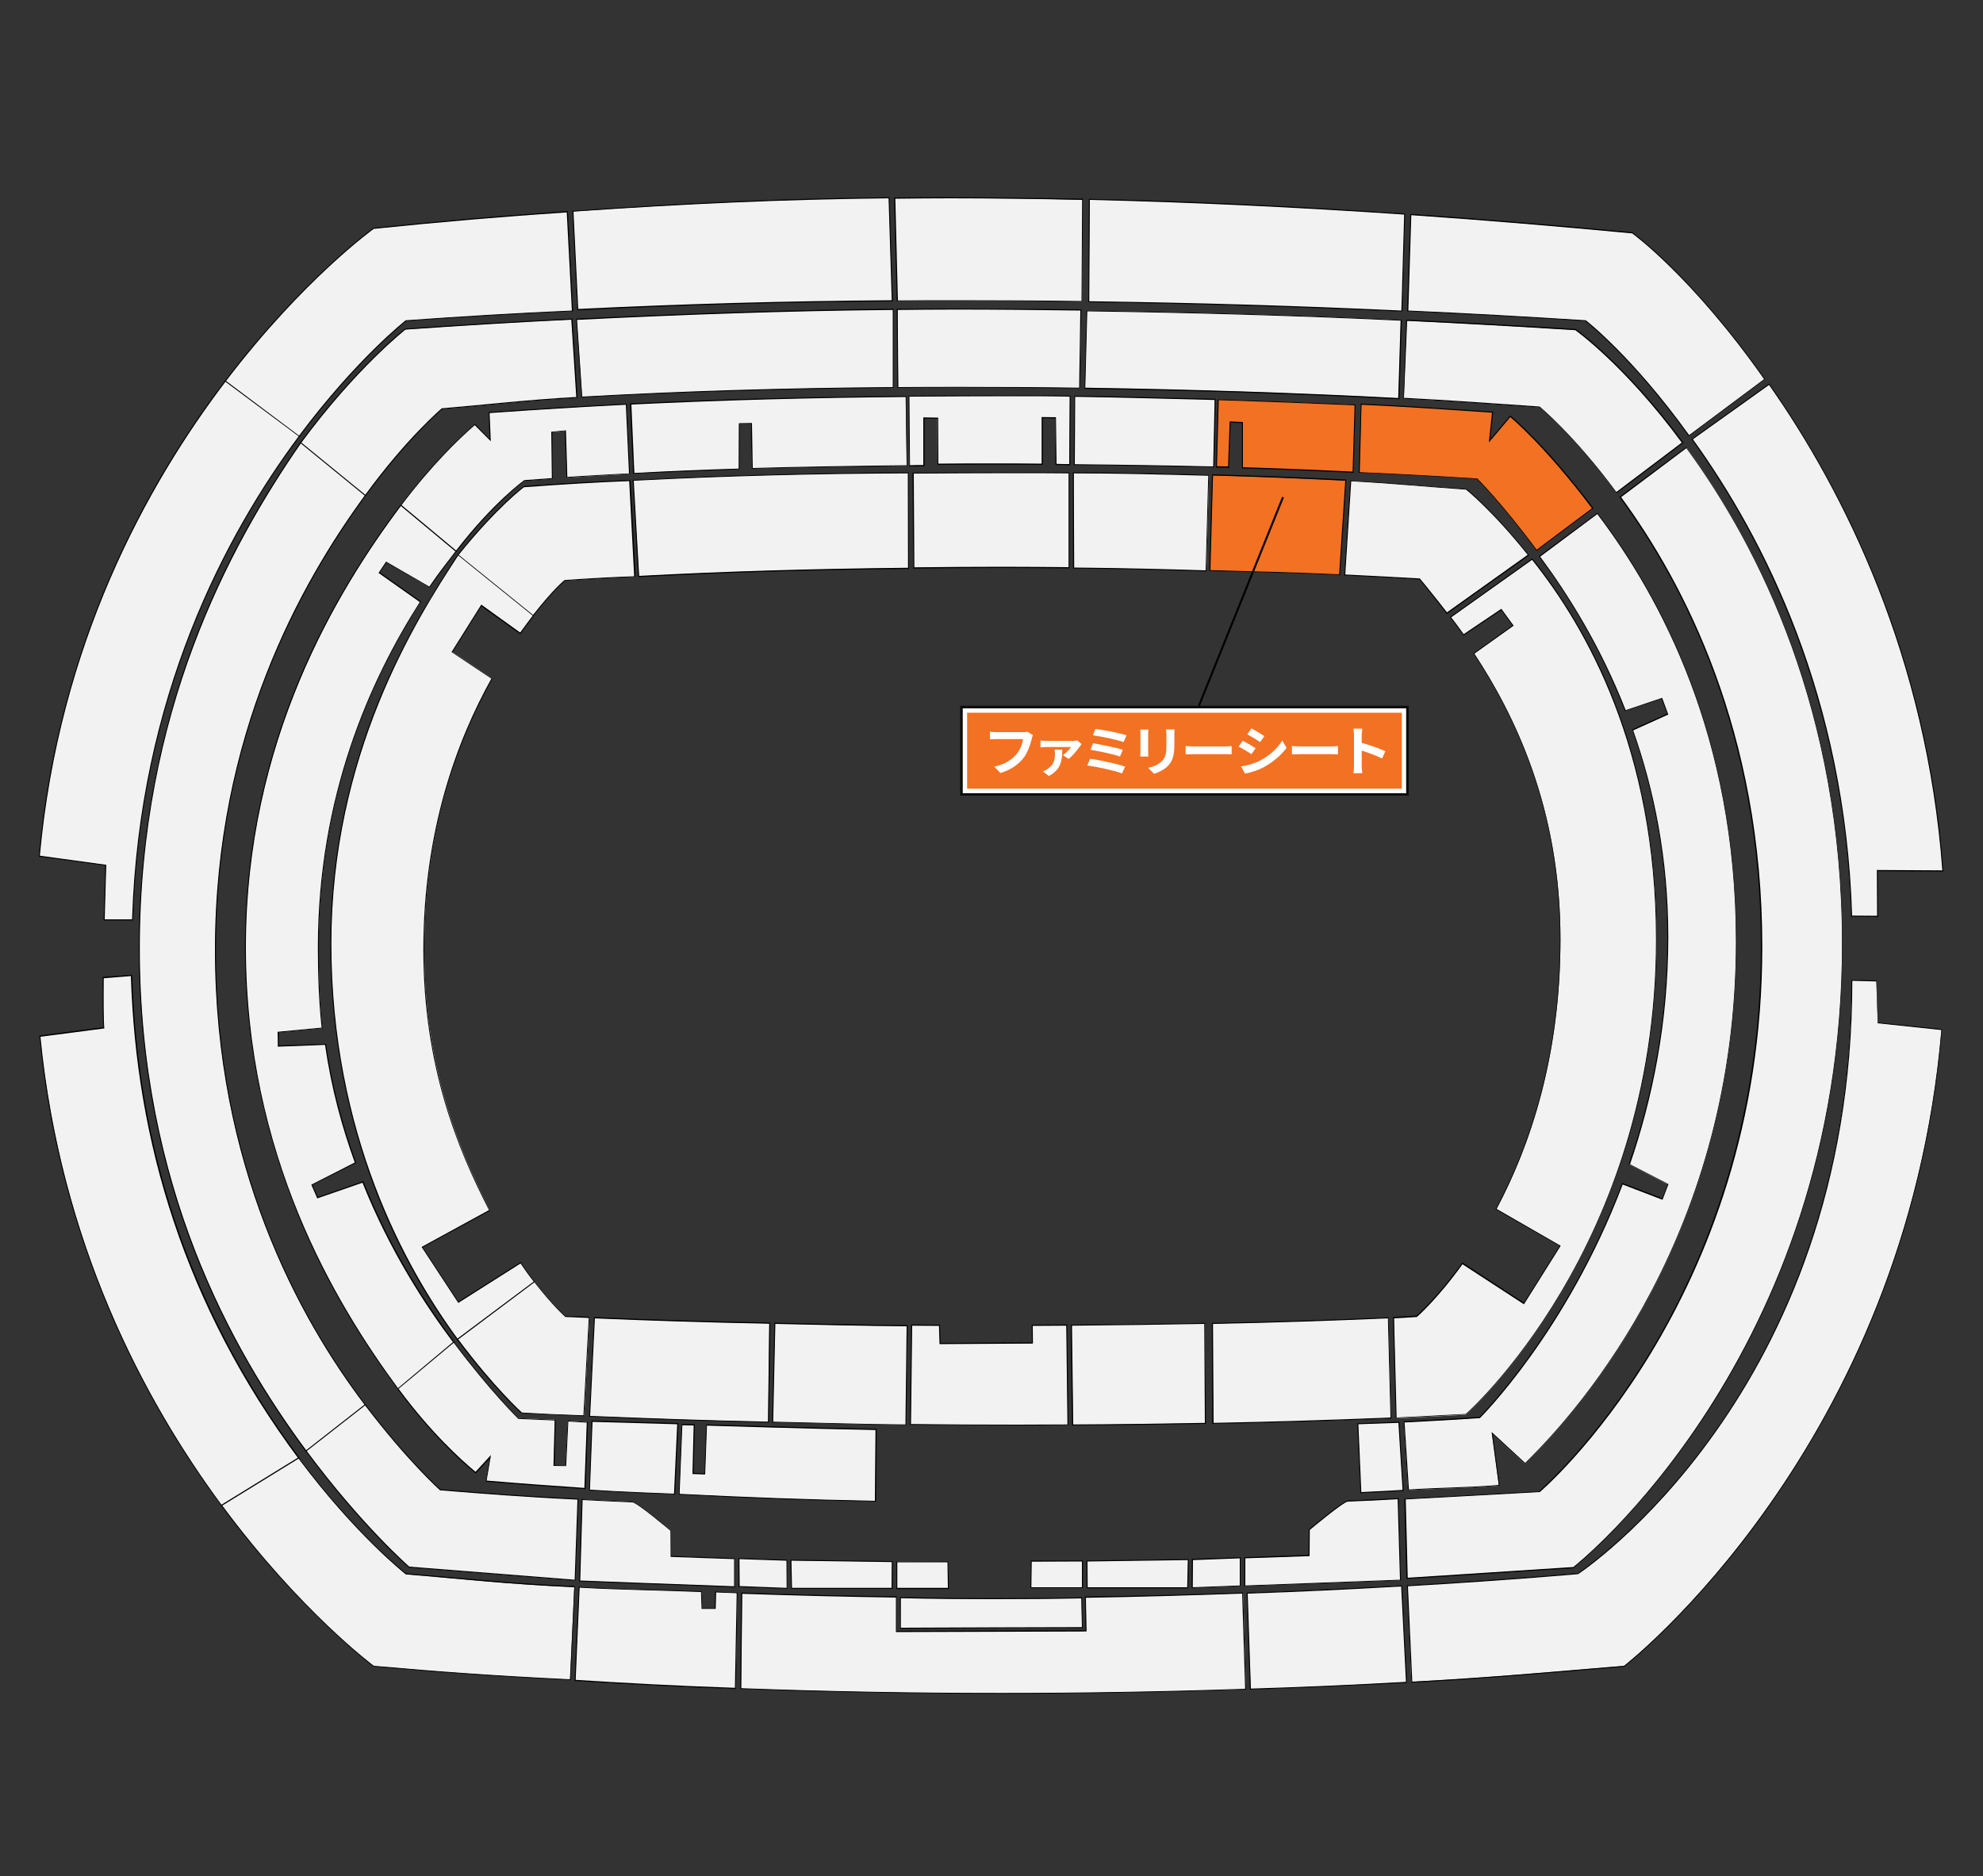 <?xml version="1.0" encoding="utf-8"?>
<!-- Generator: Adobe Illustrator 26.3.1, SVG Export Plug-In . SVG Version: 6.00 Build 0)  -->
<svg version="1.1" id="_イヤー_1" xmlns="http://www.w3.org/2000/svg" xmlns:xlink="http://www.w3.org/1999/xlink" x="0px"
	 y="0px" viewBox="0 0 1000 946" style="enable-background:new 0 0 1000 946;" xml:space="preserve">
<rect x="0" y="0" width="1000" height="946" fill="#333333" stroke="none"/>
<style type="text/css">
	.st0{fill:#F2F2F2;}
	.st1{fill:#F37123;}
	.st2{fill:#0C0C0C;}
	.st3{fill:#FFFFFF;}
	.st4{fill:none;stroke:#000000;stroke-miterlimit:10;}
</style>
<g id="_リア">
	<g id="_ポーター">
		<g>
			<path class="st0" d="M111.9,759.3c-22.9-31-42-64.4-56.8-99.4c-18.5-43.7-30.2-89.8-34.9-137.2l0-0.2l32.2-4.2
				c-0.3-4-0.4-12.5-0.3-25.1l0-0.2l14.2-1.1l0,0.3c2.8,89.7,31.2,171.6,84.5,243.2l0.2,0.2L112,759.5L111.9,759.3z"/>
			<path d="M66,492.2c2.6,83.1,26.8,165.7,84.5,243.3l-38.5,23.7c-39.5-53.4-81.5-132.7-91.6-236.4l32.2-4.2
				c-0.4-4.4-0.4-14.1-0.3-25.3L66,492.2 M66.5,491.6l-0.5,0l-13.7,1l-0.5,0l0,0.5c-0.1,12.4,0,20.8,0.3,24.9l-31.7,4.1l-0.5,0.1
				l0,0.5c4.6,47.4,16.4,93.6,34.9,137.3c14.8,35,33.9,68.4,56.9,99.4l0.3,0.4l0.4-0.2l38.5-23.7l0.5-0.3l-0.3-0.4
				c-53.3-71.6-81.7-153.3-84.4-243L66.5,491.6L66.5,491.6L66.5,491.6z"/>
		</g>
		<g>
			<path class="st0" d="M52.6,463.6c0.3-13.9,0.7-25.6,0.8-27.3l-33.5-4.6l0-0.2c4.4-48.4,16.4-95.4,35.5-139.8
				c15.2-35.1,34.8-68.7,58.4-99.7l0.1-0.2l37.3,27.8l-0.1,0.2c-36.5,49-80.7,131-84.2,243.8l0,0.2l-14.3,0L52.6,463.6z"/>
			<path d="M114,192.1l36.9,27.5c-37.3,50-80.8,131.8-84.3,244l-13.8,0c0.4-15.2,0.8-27.5,0.8-27.5l-33.5-4.6
				C29.8,325.2,73.8,244.9,114,192.1 M113.9,191.4l-0.3,0.4c-23.6,31-43.3,64.6-58.4,99.7C36,336,24,383.1,19.6,431.5l0,0.5L20,432
				l33.1,4.5c-0.1,2.4-0.4,13.6-0.8,27.1l0,0.5l0.5,0l13.8,0l0.5,0l0-0.5c3.5-112.8,47.7-194.8,84.2-243.7l0.3-0.4l-0.4-0.3
				l-36.9-27.5L113.9,191.4L113.9,191.4L113.9,191.4z"/>
		</g>
		<g>
			<path class="st0" d="M154.5,731.9c-24.1-32.6-42.5-65.6-56.2-101c-18.6-47.8-28-99.1-28-152.7c0-92.7,26.7-176.1,81.5-255.1
				l0.2-0.2l32.5,26.6l-0.1,0.2c-50.3,68.7-75.8,145.8-75.8,229.4c0,107.6,41.1,184.2,75.7,229.5l0.1,0.2l-29.8,23.3L154.5,731.9z"
				/>
			<path d="M152,223.2l32.2,26.3c-32.4,44.2-75.8,120.9-75.8,229.5c0,108.8,42.4,185.9,75.7,229.7l-29.4,23
				C117,680.8,70.5,598,70.5,478.2C70.5,359.3,115.5,275.8,152,223.2 M151.9,222.5l-0.3,0.4c-23.5,33.8-41.3,67.4-54.5,102.7
				C79.1,373.8,70,425.1,70,478.2c0,53.6,9.4,105,28,152.8c13.8,35.4,32.2,68.5,56.3,101.1l0.3,0.4l0.4-0.3l29.4-23l0.4-0.3
				l-0.3-0.4C150,663.1,108.9,586.5,108.9,479c0-83.5,25.5-160.6,75.7-229.2l0.3-0.4l-0.4-0.3l-32.2-26.3L151.9,222.5L151.9,222.5
				L151.9,222.5z"/>
		</g>
		<g>
			<path class="st0" d="M200.8,700.6c-51.8-70.1-77-143.1-77-223c0-78.7,26.4-153.7,78.5-223l0.2-0.2l27.9,23.2l-2.1,2.7
				c-3.6,4.7-7.7,10-11.6,15.7l-0.1,0.2l-21.8-12.6l-3.5,5.3l20.8,14.7l-0.1,0.2c-34.1,53.4-51.3,111.9-51.3,173.9
				c0,16.1,0.7,29.7,1.9,40.5l0,0.3l-22.2,2.1l0.1,7l23.8-0.9l0,0.2c3,20.2,7.8,39,15,59.2l0.1,0.2l-22.1,11.1l2.9,6.5l22.9-8
				l0.1,0.2c11.1,27.9,26.1,54.3,45.9,80.7l0.1,0.2L201,700.8L200.8,700.6z"/>
			<path d="M202.5,254.7l27.5,22.9c-4.2,5.5-9,11.5-13.5,18.2l-21.8-12.6l-3.8,5.7l20.8,14.7c-25.2,39.4-51.4,97.9-51.4,174.1
				c0,13.6,0.5,28.1,1.9,40.5l-22.2,2.1l0.1,7.5l23.8-0.9c3.3,22.3,8.4,41,15,59.3L157,597.4l3,6.9l22.8-7.9
				c13.8,34.5,31.4,61.4,45.9,80.8L201,700.4c-32.4-43.9-77-118.5-77-222.8C124,373.7,169.7,298.3,202.5,254.7 M202.4,254l-0.3,0.4
				c-21.9,29.2-38.8,58.3-51.6,88.9c-17.9,43-27,88.2-27,134.2c0,46.3,8.9,91.5,26.4,134.3c12.4,30.4,29,59.5,50.7,88.8l0.3,0.4
				l0.4-0.3l27.8-23.3l0.4-0.3l-0.3-0.4c-19.7-26.4-34.7-52.8-45.8-80.7l-0.2-0.4l-0.5,0.2l-22.4,7.8l-2.7-6.1l21.6-10.9l0.4-0.2
				l-0.1-0.4c-7.3-20.2-12-39-15-59.2l-0.1-0.4l-0.4,0l-23.3,0.8l-0.1-6.5l21.7-2.1l0.5,0l-0.1-0.5c-1.3-10.8-1.9-24.4-1.9-40.5
				c0-62,17.3-120.5,51.3-173.8l0.3-0.4l-0.4-0.3l-20.4-14.4l3.3-4.9l21.4,12.3l0.4,0.2l0.3-0.4c3.9-5.7,8-11,11.6-15.7
				c0.7-0.8,1.3-1.7,1.9-2.5l0.3-0.4l-0.4-0.3l-27.5-22.9L202.4,254L202.4,254L202.4,254z"/>
		</g>
		<g>
			<path class="st0" d="M230.8,675.6c-29.2-39.7-63.9-106.6-63.9-200c0-99.1,46.6-169.5,64.2-196l0.2-0.2l38,30.6l-0.1,0.2
				c-2.2,2.9-4.4,5.9-6.5,8.9l-0.1,0.2l-19.6-14l-14.8,23.4l20.1,13.4l-0.1,0.2c-22.7,40.8-34.2,86.7-34.2,136.5
				c0,59.7,17.7,101.5,33,131.3l0.1,0.2l-34,18.6l18.2,27.8l31.4-19.9l1.1,1.6c1.8,2.7,3.2,4.7,6,8.2l0.2,0.2L231,675.8L230.8,675.6
				z"/>
			<path d="M231.3,279.8l37.6,30.3c-2,2.6-4.2,5.6-6.6,8.9l-19.6-14.1l-15,23.9l20.1,13.4c-17.2,30.8-34.3,76.3-34.3,136.6
				c0,58.9,17.2,100.6,33.1,131.4l-34,18.6l18.5,28.2l31.4-19.9c2.4,3.5,3.7,5.5,7,9.6L231,675.4c-26.8-36.5-63.9-103.9-63.9-199.8
				C167.2,380.8,209.1,313.4,231.3,279.8 M231.2,279l-0.3,0.5c-12.9,19.5-27.8,43.7-40.5,75.1c-15.8,39.2-23.8,79.9-23.8,121.1
				c0,42.7,7.4,83.9,21.9,122.4c10.6,28,24.7,54.1,42.1,77.7l0.3,0.4l0.4-0.3l38.4-28.8l0.4-0.3l-0.3-0.4c-2.8-3.5-4.2-5.5-6-8.2
				l-0.9-1.4l-0.3-0.4l-0.4,0.3l-31,19.6l-17.9-27.3l33.5-18.3l0.4-0.2l-0.2-0.4c-15.4-29.7-33-71.5-33-131.1
				c0-49.7,11.5-95.6,34.2-136.4l0.2-0.4l-0.4-0.3l-19.7-13.1l14.5-23l19.2,13.7l0.4,0.3l0.3-0.4c2.1-3,4.3-6,6.5-8.8l0.3-0.4
				l-0.4-0.3l-37.6-30.3L231.2,279L231.2,279L231.2,279z"/>
		</g>
	</g>
	<g id="_インサイド">
		<g>
			<path class="st0" d="M287.4,847c-39.2-1.9-66-3.9-99-6.8l-0.1,0l-0.1,0c-0.4-0.3-37.4-28-76.4-80.8l-0.2-0.2l38.9-23.9l0.1,0.2
				c27.9,37.4,52.6,57.2,54,58.3c7.8,0.6,15.2,1.3,22.3,2c19.1,1.7,37.2,3.4,62.5,4.5l0.2,0l-2.2,46.9L287.4,847z"/>
			<path d="M150.6,735.5c28.9,38.7,54.1,58.4,54.1,58.4c28.2,2.3,49.8,4.9,84.9,6.5l-2.1,46.4c-39.4-1.9-66.2-3.9-99-6.8
				c0,0-36.9-27.4-76.4-80.8L150.6,735.5 M150.7,734.8l-0.4,0.2l-38.5,23.7l-0.5,0.3l0.3,0.4c39.1,52.8,76.1,80.6,76.5,80.9l0.1,0.1
				l0.1,0c33,2.9,59.8,4.9,99,6.8l0.5,0l0-0.5l2.1-46.4l0-0.5l-0.5,0c-25.3-1.1-43.4-2.8-62.5-4.5c-7.1-0.6-14.4-1.3-22.2-1.9
				c-1.9-1.5-26.4-21.3-53.9-58.2L150.7,734.8L150.7,734.8L150.7,734.8z"/>
		</g>
		<g>
			<path class="st0" d="M206.3,790.3L206.3,790.3C206,790,182,769,154.5,731.9l-0.1-0.2l29.8-23.3l0.2,0.2
				c20.7,27.2,36.6,41.7,37.7,42.7c21.8,1.8,43.4,3.5,69.2,4.7l0.2,0l-1.4,41L206.3,790.3z"/>
			<path d="M184.1,708.7c21.7,28.5,37.8,42.8,37.8,42.8c21.9,1.8,43.6,3.5,69.3,4.7l-1.4,40.4l-83.4-6.6c0,0-23.9-20.8-51.7-58.3
				L184.1,708.7 M184.2,708l-0.4,0.3l-29.4,23l-0.4,0.3l0.3,0.4c27.5,37.2,51.5,58.2,51.8,58.4l0.1,0.1l0.2,0l83.4,6.6l0.5,0l0-0.5
				l1.4-40.4l0-0.5l-0.5,0c-25.7-1.2-47.4-2.9-69.1-4.7c-1.5-1.4-17.3-15.8-37.6-42.6L184.2,708L184.2,708z"/>
		</g>
		<g>
			<path class="st0" d="M294.8,750.6c-17.1-1.2-33.7-2.4-49.4-3.7l-0.3,0l2.1-12.3l-7.4,8l-0.2-0.2c-7.6-6.3-22.7-20.1-38.9-42
				l-0.1-0.2l28.2-23.6l0.2,0.2c17.5,23.5,31.4,37.2,32.5,38.3l18.4,0.8l-0.6,22.9l5.9,0.1l1.1-22.5l9.8,0.6l-1.2,33.4L294.8,750.6z
				"/>
			<path d="M228.8,677.1c18.4,24.6,32.6,38.4,32.6,38.4l18.3,0.8l-0.6,22.9l6.4,0.1l1.1-22.5l9.3,0.6l-1.2,32.9
				c-16.1-1.1-32.8-2.3-49.3-3.7l2.2-12.9l-7.8,8.5c-7.8-6.5-22.8-20.2-38.8-41.9L228.8,677.1 M228.9,676.4l-0.4,0.3L200.7,700
				l-0.4,0.3l0.3,0.4c16.2,21.9,31.3,35.7,38.9,42l0.4,0.3l0.3-0.3l6.7-7.2l-1.9,11.2l-0.1,0.5l0.5,0c15.6,1.3,32.2,2.5,49.4,3.7
				l0.5,0l0-0.5l1.2-32.9l0-0.5l-0.5,0l-9.3-0.6l-0.5,0l0,0.5l-1.1,22l-5.4-0.1l0.5-22.4l0-0.5l-0.5,0l-18.1-0.8
				c-1.5-1.5-15.2-15.2-32.4-38.2L228.9,676.4L228.9,676.4z"/>
		</g>
		<g>
			<path class="st0" d="M294.2,713.9c-14.6-0.5-20.7-0.8-31-1.4l-0.1,0l-0.1-0.1c-0.1-0.1-14.1-12.8-32.2-36.9l-0.1-0.2l38.8-29.1
				l0.2,0.2c8.4,10.9,14.7,16.7,15.5,17.4l0.7,0c3.2,0.2,3.7,0.2,11.1,0.4l0.3,0l-2.7,49.6L294.2,713.9z"/>
			<path d="M269.5,646.6c9,11.7,15.6,17.5,15.6,17.5c4,0.2,3.9,0.2,11.8,0.5l-2.7,49.1c-14.5-0.5-20.6-0.8-31-1.4
				c0,0-13.9-12.5-32.1-36.9L269.5,646.6 M269.6,645.9l-0.4,0.3L230.7,675l-0.4,0.3l0.3,0.4c18,24.1,32,36.8,32.2,36.9l0.1,0.1
				l0.2,0c10.3,0.5,16.4,0.8,31,1.4l0.5,0l0-0.5l2.7-49.1l0-0.5l-0.5,0c-7.4-0.2-7.9-0.3-11.1-0.4l-0.6,0c-1-0.9-7.2-6.7-15.4-17.3
				L269.6,645.9L269.6,645.9L269.6,645.9z"/>
		</g>
	</g>
	<g id="SSS">
		<g>
			<path class="st0" d="M441.2,757c-33.7-0.6-62.2-1.7-98.5-3.5l-0.2,0l1.4-35l6.2,0.1l-0.6,24.5l5.9,0.2l0.9-24.6l0.2,0
				c0.5,0,54.7,1.7,85,2.2l0.2,0l-0.3,36.2L441.2,757z"/>
			<path d="M344.1,718.7l5.7,0.1l-0.6,24.5l6.4,0.2l0.9-24.6c0,0,54.3,1.7,85,2.2l-0.3,35.7c-35.6-0.7-64.6-1.8-98.5-3.5
				L344.1,718.7 M343.7,718.2l0,0.5l-1.4,34.5l0,0.5l0.5,0c36.3,1.9,64.8,2.9,98.5,3.5l0.5,0l0-0.5l0.3-35.7l0-0.5l-0.5,0
				c-30.3-0.5-84.4-2.2-85-2.2l-0.5,0l0,0.5l-0.9,24.1l-5.4-0.2l0.6-24l0-0.5l-0.5,0l-5.7-0.1L343.7,718.2L343.7,718.2L343.7,718.2z
				"/>
		</g>
		<g>
			<path class="st0" d="M513.2,718.6c-17.8,0-35.4-0.1-53.7-0.3l-0.3,0l0.6-50l0.2,0c4.5,0,9,0.1,13.5,0.1l0.2,0l0.3,9.2l46.6-0.3
				l-0.1-8.9l0.3,0c5,0,11.8-0.1,16.9-0.1l0.2,0l0.6,50.3l-0.3,0C529.9,718.5,521.5,718.6,513.2,718.6L513.2,718.6z"/>
			<path d="M460,668.5c4.5,0,9,0.1,13.5,0.1l0.3,9.2l47.1-0.3l-0.1-8.9c5,0,11.8-0.1,16.9-0.1l0.6,49.8c-8.5,0-16.9,0.1-25.2,0.1
				c-17.8,0-35.5-0.1-53.7-0.3L460,668.5 M459.5,668l0,0.5l-0.6,49.5l0,0.5l0.5,0c18.4,0.2,35.9,0.3,53.7,0.3c8.3,0,16.8,0,25.2-0.1
				l0.5,0l0-0.5l-0.6-49.8l0-0.5l-0.5,0c-5,0-11.9,0.1-16.9,0.1l-0.5,0l0,0.5l0.1,8.4l-46.1,0.3l-0.3-8.7l0-0.5l-0.5,0
				c-4.5,0-9,0-13.5-0.1L459.5,668L459.5,668L459.5,668z"/>
		</g>
	</g>
	<g id="SS">
		<g>
			<path class="st0" d="M505,853.9c-43.6,0-87.7-0.8-131.1-2.4l-0.2,0l0.5-48.1l0.3,0c26.6,0.9,50.4,1.5,77.5,1.9l0.2,0l0,17.4
				l95.6-0.3l-0.3-17l0.3,0c29.2-0.4,56.2-1.2,78.8-2l0.3,0l1.5,48.5l-0.2,0C586.7,853.2,545.3,853.9,505,853.9L505,853.9z"/>
			<path d="M626.4,803.6l1.5,48c-41.5,1.4-82.4,2.1-123,2.1c-43.9,0-87.5-0.8-131.1-2.4l0.5-47.6c26.6,0.9,50.6,1.5,77.5,1.9l0,17.4
				l96.1-0.3l-0.3-17C574.5,805.3,599.7,804.5,626.4,803.6 M626.9,803.1l-0.5,0c-22.6,0.8-49.6,1.6-78.8,2l-0.5,0l0,0.5l0.3,16.5
				l-95.1,0.3l0-16.9l0-0.5l-0.5,0c-27-0.4-50.9-0.9-77.5-1.9l-0.5,0l0,0.5l-0.5,47.6l0,0.5l0.5,0c43.4,1.6,87.5,2.4,131.1,2.4
				c40.3,0,81.7-0.7,123-2.1l0.5,0l0-0.5l-1.5-48L626.9,803.1L626.9,803.1L626.9,803.1z"/>
		</g>
		<g>
			<polygon class="st0" points="372.6,800.1 372.6,785.9 396.8,786.8 396.9,801 			"/>
			<path d="M372.9,786.2l23.7,0.8l0.1,13.7l-23.7-0.9L372.9,786.2 M372.4,785.6v0.5l0,13.7v0.5l0.5,0l23.7,0.9l0.5,0l0-0.5L397,787
				l0-0.5l-0.5,0l-23.7-0.8L372.4,785.6L372.4,785.6L372.4,785.6z"/>
		</g>
		<g>
			<polygon class="st0" points="601.3,786.4 625.5,785.6 625.5,799.8 601.2,800.7 			"/>
			<path d="M625.2,785.8v13.7l-23.7,0.9l0.1-13.7L625.2,785.8 M625.7,785.3l-0.5,0l-23.7,0.8l-0.5,0l0,0.5l-0.1,13.7l0,0.5l0.5,0
				l23.7-0.9l0.5,0v-0.5v-13.7L625.7,785.3L625.7,785.3L625.7,785.3z"/>
		</g>
		<g>
			<path class="st0" d="M456.6,718.6c-16.8-0.2-32.4-0.6-48.8-1c-5.9-0.2-11.8-0.3-17.9-0.4l-0.2,0l1.1-49.8l0.2,0
				c5.8,0.1,11.5,0.2,17.2,0.4c15.7,0.4,32,0.7,49,0.8l0.3,0l-0.6,50L456.6,718.6z"/>
			<path d="M391,667.6c22.1,0.5,43.1,1,66.2,1.2l-0.6,49.5c-23-0.2-44.1-0.9-66.7-1.4L391,667.6 M390.5,667l0,0.5l-1.1,49.3l0,0.5
				l0.5,0c6,0.1,12,0.3,17.9,0.4c16.4,0.4,32,0.8,48.8,1l0.5,0l0-0.5l0.6-49.5l0-0.5l-0.5,0c-17-0.1-33.3-0.5-49.1-0.8
				c-5.7-0.1-11.4-0.3-17.1-0.4L390.5,667L390.5,667L390.5,667z"/>
		</g>
		<g>
			<path class="st0" d="M540.3,668.2l0.3,0c22.3-0.2,44.2-0.4,66.8-0.9l0.3,0l0.3,50.4l-0.2,0c-22.6,0.4-44.3,0.7-66.5,0.8l-0.2,0
				L540.3,668.2z"/>
			<path d="M607.3,667.6l0.3,49.9c-22.2,0.4-43.7,0.7-66.4,0.8l-0.6-49.8C563.6,668.3,585.2,668,607.3,667.6 M607.8,667.1l-0.5,0
				c-22.6,0.5-44.5,0.7-66.8,0.9l-0.5,0l0,0.5l0.6,49.8l0,0.5l0.5,0c22.1-0.1,43.9-0.4,66.5-0.8l0.5,0l0-0.5l-0.3-49.9L607.8,667.1
				L607.8,667.1L607.8,667.1z"/>
		</g>
	</g>
	<g id="_ウンターシート">
		<g>
			<polygon class="st0" points="399.2,801 398.9,786.8 450,787.5 449.9,801 			"/>
			<path d="M399.1,787l50.6,0.7l-0.1,13h-50.2L399.1,787 M398.6,786.5l0,0.5l0.3,13.7l0,0.5h51.2l0-0.5l0.1-13l0-0.5l-0.5,0
				l-50.6-0.7L398.6,786.5L398.6,786.5L398.6,786.5z"/>
		</g>
		<g>
			<polygon class="st0" points="548.2,800.7 548.1,787.2 599.2,786.4 598.9,800.7 			"/>
			<path d="M599,786.7l-0.3,13.7h-50.2l-0.1-13L599,786.7 M599.5,786.2l-0.5,0l-50.6,0.7l-0.5,0l0,0.5l0.1,13l0,0.5h51.2l0-0.5
				l0.3-13.7L599.5,786.2L599.5,786.2L599.5,786.2z"/>
		</g>
	</g>
	<g id="_ジター">
		<g>
			<path class="st0" d="M933.7,462.1l0-0.2c-3.4-111-45.5-191.8-80.2-240.1l-0.1-0.2l38.8-27.8l0.1,0.2
				c35.4,50.4,79.2,133.8,87.4,244.9l0,0.3l-33-0.2l0.1,23.1L933.7,462.1z"/>
			<path d="M892.1,194.1c38,54.1,79.4,137.2,87.4,244.8l-33-0.2l0.1,23.1l-12.6-0.1c-3.4-110.4-44.4-190.3-80.3-240.2L892.1,194.1
				 M892.2,193.4l-0.4,0.3l-38.4,27.5l-0.4,0.3l0.3,0.4c34.7,48.2,76.8,129,80.2,239.9l0,0.5l0.5,0l12.6,0.1l0.5,0l0-0.5l-0.1-22.6
				l32.5,0.2l0.5,0l0-0.5c-8.2-111.1-52.1-194.6-87.5-245.1L892.2,193.4L892.2,193.4L892.2,193.4z"/>
		</g>
		<g>
			<path class="st0" d="M709.8,799.6l0.2,0c28.7-1.6,57.5-3.7,85.7-6.1c1.5-1,35.5-24.1,69-71.4c31.5-44.5,69-120,69-227.5v-0.3
				l12.6,0.3l0.7,21.2l32.1,3.4l0,0.2c-4.1,48-15,94.7-32.5,138.9c-14,35.3-32.2,69.1-54.2,100.4c-37.4,53.3-73,81.2-73.4,81.4
				l-0.1,0l-0.1,0c-7.1,0.6-13.8,1.2-20.4,1.7c-29.3,2.5-54.6,4.6-86.4,6.3l-0.3,0L709.8,799.6z"/>
			<path d="M934.1,494.6l12.1,0.3l0.7,21.1l32.1,3.4C961.2,729.8,819,840,819,840c-39.4,3.3-68,5.9-106.8,8l-2.2-48.1
				c29-1.7,57.7-3.7,85.8-6.1C795.9,793.8,934.1,702.9,934.1,494.6 M933.6,494.1v0.5c0,107.5-37.5,183-69,227.4
				c-33.2,46.8-66.7,69.8-68.9,71.3c-28.2,2.4-57,4.4-85.7,6.1l-0.5,0l0,0.5l2.2,48.1l0,0.5l0.5,0c31.8-1.7,57.1-3.9,86.4-6.3
				c6.5-0.6,13.3-1.1,20.4-1.7l0.1,0l0.1-0.1c0.4-0.3,36-28.2,73.4-81.5c21.9-31.3,40.2-65.1,54.2-100.4
				c17.5-44.2,28.5-90.9,32.5-139l0-0.5l-0.5-0.1l-31.7-3.3l-0.7-20.7l0-0.5l-0.5,0l-12.1-0.3L933.6,494.1L933.6,494.1L933.6,494.1z
				"/>
		</g>
		<g>
			<path class="st0" d="M708.5,755.9l67.8-3.7c1.5-1.3,28.9-25.4,56-70.1c25.6-42.2,56-112,56-204.7c0-107.2-38.7-182.4-71.2-226.6
				l-0.1-0.2l33.5-25l0.1,0.2c35.8,48.7,78.5,131.7,78.5,250.1c0,47.5-7.1,93.6-21.2,137.1c-11.2,34.7-26.9,67.8-46.6,98.3
				c-33.5,52-67.5,78.9-67.8,79.1l-0.1,0l-83.8,5.5L708.5,755.9z"/>
			<path d="M850.4,226c36.5,49.7,78.5,132.8,78.5,249.9c0,208.3-135.5,314.3-135.5,314.3l-83.5,5.4l-1-39.5l67.6-3.7
				c0,0,112.2-95.4,112.2-275c0-108.3-39.6-183.6-71.2-226.7L850.4,226 M850.5,225.3l-0.4,0.3L817,250.3l-0.4,0.3l0.3,0.4
				c32.5,44.2,71.1,119.3,71.1,226.4c0,92.6-30.4,162.4-56,204.6c-26.7,44.1-53.8,68.1-55.9,70l-67.4,3.7l-0.5,0l0,0.5l1,39.5l0,0.5
				l0.5,0l83.5-5.4l0.2,0l0.1-0.1c0.3-0.3,34.3-27.2,67.9-79.2c19.7-30.5,35.4-63.7,46.6-98.4c14.1-43.4,21.2-89.6,21.2-137.1
				c0-118.5-42.7-201.5-78.6-250.2L850.5,225.3L850.5,225.3L850.5,225.3z"/>
		</g>
		<g>
			<path class="st0" d="M707.9,717.1l0.3,0c13.6-0.7,25.3-1.3,37.9-2.2c1.9-2,44.6-45.5,71.8-117.7l0.1-0.2l20.1,7.7l2.9-7.5
				l-19.4-10l0.1-0.2c12.8-37.3,19.3-75.8,19.3-114.5c0-35.8-5.9-70.8-17.6-104.1l-0.1-0.2l17.7-8l-2.9-8l-18.4,6.2l-0.1-0.2
				c-10.6-27.1-25.1-53.1-43.1-77.4l-0.1-0.2l29.2-21.6l0.1,0.2c19.6,25.9,35.4,54.5,46.9,84.9c15.3,40.5,23,84.5,23,130.8
				c0,62.8-14.2,122-42.3,175.8c-23.1,44.3-50.1,73.8-64.1,87.4l-0.2,0.2l-16.6-15.3l3.5,26.2l-0.3,0c-9.3,0.8-17.2,1.1-25.5,1.4
				c-6.2,0.2-12.6,0.4-19.8,0.9l-0.2,0L707.9,717.1z"/>
			<path d="M805.5,259.2c31.8,41.9,69.9,112.4,69.9,215.5c0,145.9-77.3,234.8-106.3,263l-16.9-15.6l3.6,26.7
				c-16.5,1.4-28.8,1.2-45.3,2.3l-2.2-33.8c13.4-0.7,25-1.3,38-2.2c0,0,43.8-43.4,72-117.8l20.1,7.7l3-7.9l-19.4-10
				c11.3-33,19.3-71.5,19.3-114.6c0-39.7-7.2-74.5-17.7-104.2l17.7-8l-3.1-8.4l-18.4,6.2c-12.8-32.7-29.2-58.6-43.1-77.4
				L805.5,259.2 M805.6,258.6l-0.4,0.3l-28.8,21.3l-0.4,0.3l0.3,0.4c18,24.2,32.5,50.3,43,77.3l0.2,0.4l0.5-0.2l17.9-6l2.8,7.5
				l-17.3,7.8l-0.4,0.2l0.2,0.4c11.7,33.3,17.6,68.3,17.6,104c0,38.7-6.5,77.2-19.3,114.4l-0.1,0.4l0.4,0.2l19.1,9.8l-2.7,7.1
				l-19.7-7.5l-0.5-0.2l-0.2,0.5c-27,71.5-69,114.8-71.7,117.5c-12.6,0.8-24.3,1.5-37.8,2.2l-0.5,0l0,0.5l2.2,33.8l0,0.5l0.5,0
				c7.1-0.5,13.6-0.7,19.8-0.9c8.3-0.3,16.2-0.6,25.5-1.4l0.5,0l-0.1-0.5l-3.4-25.3l15.9,14.6l0.3,0.3l0.3-0.3
				c14-13.6,41-43.1,64.1-87.5c28.1-53.8,42.3-113,42.3-175.9c0-46.3-7.8-90.4-23.1-130.9c-11.5-30.4-27.3-59-46.9-84.9L805.6,258.6
				L805.6,258.6L805.6,258.6z"/>
		</g>
		<g>
			<path class="st0" d="M702.9,664.5l0.2,0c2.6-0.1,4.3-0.2,6.1-0.4c1.5-0.1,3.1-0.2,5.4-0.3c0.9-0.8,10.8-9.6,22.9-26.5l0.1-0.2
				l31,20.2l18.3-29l-32.3-18.6l0.1-0.2c21.4-40.2,32.2-85.9,32.2-135.8c0-52.5-14.2-99.6-43.4-143.9l-0.1-0.2l19.7-14.1l-5.9-8.1
				l-19,12.8l-0.1-0.2c-2.8-3.9-5.4-7.3-6.3-8.5l-0.2-0.2l41.1-29.3l0.1,0.2c28.6,35.7,62.6,98,62.6,191.6
				c0,80.1-26.1,140.9-48,177.9c-23.7,40-47.7,61.3-48,61.6l-0.1,0.1l-0.1,0c-3.9,0.2-7.6,0.4-11.1,0.6c-7.7,0.4-15,0.8-23.8,1.2
				l-0.3,0L702.9,664.5z"/>
			<path d="M772.6,282.3c27.1,33.9,62.5,95.5,62.5,191.5c0,155-95.9,239.2-95.9,239.2c-12.6,0.6-22,1.2-34.9,1.8l-1.3-50
				c5-0.2,6.7-0.4,11.5-0.7c0,0,10.2-8.8,23-26.6l31,20.2l18.5-29.5l-32.3-18.6c16.7-31.4,32.2-76.6,32.2-136
				c0-66.5-23.5-113.7-43.4-144l19.8-14.1l-6.2-8.5l-19,12.8c-2.5-3.5-4.8-6.6-6.3-8.5L772.6,282.3 M772.7,281.6l-0.4,0.3l-40.7,29
				l-0.4,0.3l0.3,0.4c1,1.2,3.5,4.6,6.3,8.5l0.3,0.4l0.4-0.3l18.6-12.5l5.6,7.7l-19.3,13.8l-0.4,0.3l0.3,0.4
				c29.2,44.2,43.3,91.3,43.3,143.8c0,49.9-10.8,95.5-32.2,135.7l-0.2,0.4l0.4,0.2l31.9,18.3l-18,28.6l-30.6-20l-0.4-0.3l-0.3,0.4
				c-11.8,16.5-21.6,25.3-22.8,26.4c-2.2,0.1-3.8,0.2-5.3,0.3c-1.8,0.1-3.4,0.2-6.1,0.4l-0.5,0l0,0.5l1.3,50l0,0.5l0.5,0
				c8.8-0.4,16.1-0.8,23.8-1.2c3.5-0.2,7.2-0.4,11.1-0.6l0.2,0l0.1-0.1c0.2-0.2,24.3-21.6,48-61.6c13.9-23.5,25-48.8,33-75.1
				c10-32.9,15-67.5,15-102.9c0-42.9-7.1-83-21.1-119.2c-10.3-26.6-24.3-51-41.5-72.6L772.7,281.6L772.7,281.6L772.7,281.6z"/>
		</g>
	</g>
	<g id="SB">
		<g>
			<path class="st0" d="M545.3,152.1c-21.4-0.3-41.7-0.4-62.2-0.4c-10.1,0-20.3,0-30.4,0.1l-0.2,0l-1.3-51.8l0.3,0
				c9-0.1,18.1-0.1,27.2-0.1c21.8,0,44.4,0.3,67.1,0.8l0.2,0l-0.3,51.5L545.3,152.1z"/>
			<path d="M478.6,100c22,0,44.3,0.3,67.1,0.8l-0.3,51c-21.3-0.3-41.8-0.4-62.2-0.4c-10.1,0-20.2,0-30.4,0.1l-1.3-51.3
				C460.4,100.1,469.5,100,478.6,100 M478.6,99.5c-9.1,0-18.2,0-27.2,0.1l-0.5,0l0,0.5l1.3,51.3l0,0.5l0.5,0
				c10.1-0.1,20.4-0.1,30.4-0.1c20.4,0,40.8,0.1,62.2,0.4l0.5,0l0-0.5l0.3-51l0-0.5l-0.5,0C523,99.8,500.4,99.5,478.6,99.5
				L478.6,99.5L478.6,99.5z"/>
		</g>
		<g>
			<path class="st0" d="M544.3,195.7c-20.2-0.3-39.5-0.4-59-0.4c-10.7,0-21.5,0-32.2,0.1l-0.2,0l-0.3-39.4l0.2,0
				c9.5-0.1,19-0.1,29.3-0.1c17.9,0,36.7,0.1,62.8,0.5l0.3,0l-0.6,39.4L544.3,195.7z"/>
			<path d="M482,156.1c20.6,0,41.2,0.2,62.8,0.5l-0.6,38.9c-20.1-0.3-39.6-0.4-59-0.4c-10.8,0-21.5,0-32.2,0.1l-0.3-38.9
				C462.5,156.2,472.3,156.1,482,156.1 M482,155.6c-10.2,0-19.8,0-29.3,0.1l-0.5,0l0,0.5l0.3,38.9l0,0.5l0.5,0
				c10.7-0.1,21.5-0.1,32.2-0.1c19.5,0,38.8,0.1,59,0.4l0.5,0l0-0.5l0.6-38.9l0-0.5l-0.5,0C518.7,155.8,499.9,155.6,482,155.6
				L482,155.6L482,155.6z"/>
		</g>
		<g>
			<path class="st0" d="M458.4,199.8l14.6-0.1c13.9-0.1,25.9-0.2,38.2-0.2c9.9,0,19.1,0.1,28.2,0.2l0.2,0l-0.2,34.5l-6.9-0.1
				l-0.3-23.5l-6.7-0.1l0,23.5l-0.3,0c-8.6-0.1-16.9-0.1-25.3-0.1c-8.5,0-17.3,0-26.8,0.1l-0.3,0l-0.1-23.2l-7-0.1l0,24l-7.2,0.1
				L458.4,199.8z"/>
			<path d="M511.2,199.8c9.2,0,18.4,0,28.2,0.2l-0.2,34c-2.1,0-4.3,0-6.4-0.1l-0.3-23.5l-7.2-0.1l0,23.5c-8.5-0.1-16.8-0.1-25.3-0.1
				c-8.6,0-17.4,0-26.8,0.1l-0.1-23.2l-7.5-0.1l0,24c-2.2,0-4.5,0-6.7,0.1l-0.3-34.6C478.3,199.9,494.7,199.8,511.2,199.8
				 M511.2,199.3c-12.3,0-24.3,0.1-38.2,0.2c-4.6,0-9.3,0.1-14.3,0.1l-0.5,0l0,0.5l0.3,34.6l0,0.5l0.5,0c2.3,0,4.5,0,6.7-0.1l0.5,0
				l0-0.5l0-23.5l6.5,0.1l0.1,22.7l0,0.5l0.5,0c9.5-0.1,18.2-0.1,26.8-0.1c8.4,0,16.7,0,25.3,0.1l0.5,0l0-0.5l0-23l6.2,0.1l0.2,23
				l0,0.5l0.5,0c2.1,0,4.2,0,6.4,0.1l0.5,0l0-0.5l0.2-34l0-0.5l-0.5,0C530.4,199.3,521.1,199.3,511.2,199.3L511.2,199.3z"/>
		</g>
		<g>
			<path class="st0" d="M460.5,238.6l0.2,0c18.5-0.2,34.8-0.3,49.8-0.3c9.8,0,19,0,28.3,0.1l0.2,0l0,47.8l-0.3,0
				c-11.5-0.1-22.6-0.2-33.8-0.2c-14.1,0-28.5,0.1-44,0.3l-0.3,0L460.5,238.6z"/>
			<path d="M510.6,238.6c9.5,0,18.9,0,28.3,0.1l0,47.3c-11.4-0.1-22.5-0.2-33.8-0.2c-14.1,0-28.6,0.1-44,0.3l-0.3-47.3
				C478.1,238.7,494.5,238.6,510.6,238.6 M510.6,238.1c-15.1,0-31.4,0.1-49.9,0.3l-0.5,0l0,0.5l0.3,47.3l0,0.5l0.5,0
				c15.4-0.2,29.8-0.3,44-0.3c11.2,0,22.3,0.1,33.8,0.2l0.5,0V286l0-47.3v-0.5l-0.5,0C529.7,238.1,520.4,238.1,510.6,238.1
				L510.6,238.1L510.6,238.1z"/>
		</g>
	</g>
	<g id="_ラックス">
		<g>
			<polygon class="st0" points="452.3,801 452.3,787.5 478.1,787.6 478.3,801 			"/>
			<path d="M452.5,787.8l25.3,0l0.2,12.9h-25.5L452.5,787.8 M452,787.3v0.5l0,13v0.5h26.5l0-0.5l-0.2-12.9l0-0.5l-0.5,0l-25.3,0
				L452,787.3L452,787.3L452,787.3z"/>
		</g>
		<g>
			<polygon class="st0" points="519.8,800.7 520,787.2 545.8,787.2 545.8,800.7 			"/>
			<path d="M545.6,787.4l0,13h-25.5l0.2-12.9L545.6,787.4 M546.1,786.9l-0.5,0l-25.3,0l-0.5,0l0,0.5l-0.2,12.9l0,0.5h26.5v-0.5l0-13
				V786.9L546.1,786.9L546.1,786.9z"/>
		</g>
	</g>
	<g id="_ァミリーシート">
		<g>
			<path class="st1" d="M682.1,238.1c-16.4-0.8-34.4-1.5-55.3-2.2l-0.2,0v-22.8l-6.2-0.2l-0.8,22.7l-6.1-0.1l0.9-34l0.3,0
				c26.1,0.8,46.3,1.6,68.5,2.6l0.2,0l-1,33.9L682.1,238.1z"/>
			<path d="M614.6,201.8c25.6,0.8,45.8,1.6,68.5,2.6l-1,33.4c-18.7-0.9-35.9-1.6-55.3-2.2v-22.8l-6.7-0.3l-0.8,22.7l-5.6-0.1
				L614.6,201.8 M614.1,201.3l0,0.5l-0.9,33.5l0,0.5l0.5,0l5.6,0.1l0.5,0l0-0.5l0.8-22.2l5.7,0.2v22.8l0.5,0
				c20.9,0.6,38.9,1.4,55.3,2.2l0.5,0l0-0.5l1-33.4l0-0.5l-0.5,0c-22.2-1-42.4-1.8-68.5-2.6L614.1,201.3L614.1,201.3L614.1,201.3z"
				/>
		</g>
		<g>
			<path class="st1" d="M675.2,289.9c-15.2-0.7-31-1.2-46.4-1.6c-6.2-0.2-12.3-0.3-18.4-0.5l-0.2,0l1.3-48.1l0.2,0
				c21.2,0.6,43,1.4,66.7,2.6l0.3,0l-3.2,47.7L675.2,289.9z"/>
			<path d="M611.7,239.8c22.3,0.6,44.2,1.5,66.7,2.6l-3.1,47.2c-21.1-1-43.2-1.5-64.9-2.1L611.7,239.8 M611.2,239.3l0,0.5l-1.3,47.6
				l0,0.5l0.5,0c6.1,0.2,12.3,0.4,18.5,0.5c15.4,0.4,31.3,0.9,46.4,1.6l0.5,0l0-0.5l3.1-47.2l0-0.5l-0.5,0
				c-23.7-1.2-45.5-2-66.7-2.6L611.2,239.3L611.2,239.3L611.2,239.3z"/>
		</g>
	</g>
	<g id="_ックサイド">
		<g>
			<path class="st0" d="M851.5,219.5c-27.7-38.5-50.7-56.8-52-57.8c-29.5-1.9-59.6-3.5-89.4-4.9l-0.2,0l1.6-48.5l0.3,0
				c35.8,2.5,73.3,5.6,111.4,9.2l0.1,0l0.1,0c0.3,0.2,30.7,22.4,66.5,73.5l0.1,0.2l-38.2,28.5L851.5,219.5z"/>
			<path d="M711.7,108.5c36.4,2.5,73.5,5.6,111.4,9.2c0,0,30.2,21.8,66.5,73.5l-37.8,28.2c-28.7-39.9-52.1-57.9-52.1-57.9
				c-29.8-1.9-59.7-3.6-89.5-4.9L711.7,108.5 M711.2,108l0,0.5l-1.6,48l0,0.5l0.5,0c29.8,1.4,59.8,3,89.3,4.9
				c1.8,1.4,24.6,19.7,51.9,57.7l0.3,0.4l0.4-0.3l37.8-28.2l0.4-0.3l-0.3-0.4c-35.9-51.2-66.3-73.4-66.6-73.6l-0.1-0.1l-0.1,0
				c-38.1-3.6-75.5-6.7-111.4-9.2L711.2,108L711.2,108L711.2,108z"/>
		</g>
		<g>
			<path class="st0" d="M113.6,192.1l0.2-0.2c38.8-50.9,74.2-76.5,74.5-76.7l0.1,0l0.1,0c33.5-3.5,66.2-6.3,97.4-8.4l0.3,0l2.6,50
				l-0.3,0c-27,1.2-54.4,2.8-83.7,4.9c-1.4,1.1-25.9,20.9-53.7,58.1l-0.1,0.2L113.6,192.1L113.6,192.1z"/>
			<path d="M285.8,107.1l2.6,49.5c-27.9,1.2-55.7,2.9-83.8,4.9c0,0-25,19.6-53.8,58.2L114,192.1c39.2-51.5,74.5-76.7,74.5-76.7
				C221.4,112,254,109.2,285.8,107.1 M286.3,106.5l-0.5,0c-31.1,2.1-63.9,4.9-97.4,8.4l-0.1,0l-0.1,0.1
				c-0.4,0.3-35.8,25.8-74.6,76.8l-0.3,0.4l0.4,0.3l36.9,27.5l0.4,0.3l0.3-0.4c27.4-36.7,51.7-56.5,53.6-58
				c29.2-2.1,56.6-3.7,83.6-4.9l0.5,0l0-0.5l-2.6-49.5L286.3,106.5L286.3,106.5z"/>
		</g>
		<g>
			<path class="st0" d="M815,248.4c-20.4-27.6-37.4-42-38.6-43c-22.3-1.6-45.3-3.2-68.3-4.4l-0.2,0l1.5-39.3l0.3,0
				c28.9,1.4,56.7,2.9,84.8,4.7l0.1,0l0.1,0c0.2,0.2,25.2,18,53.8,56.8l0.1,0.2l-33.4,25.2L815,248.4z"/>
			<path d="M709.6,161.8c27.8,1.3,55.9,2.9,84.8,4.7c0,0,24.8,17.5,53.7,56.7l-33,24.9c-21.3-28.8-38.7-43.1-38.7-43.1
				c-22.9-1.6-45.5-3.2-68.4-4.4L709.6,161.8 M709.1,161.3l0,0.5l-1.4,38.8l0,0.5l0.5,0c23,1.2,46,2.9,68.2,4.4
				c1.6,1.3,18.4,15.7,38.5,42.9l0.3,0.4l0.4-0.3l33-24.9l0.4-0.3l-0.3-0.4c-28.7-38.8-53.6-56.7-53.9-56.9l-0.1-0.1l-0.1,0
				c-28.2-1.8-55.9-3.3-84.8-4.7L709.1,161.3L709.1,161.3L709.1,161.3z"/>
		</g>
		<g>
			<path class="st0" d="M151.7,223.3l0.1-0.2c27.7-37.6,52.3-56.8,52.5-57l0.1,0l0.1,0c27.7-2,55-3.7,83.6-5l0.2,0l2.6,39.5l-0.3,0
				c-16.1,0.9-31.3,2.3-46,3.7c-7.5,0.7-14.6,1.4-21.8,2c-1.1,1-18.3,15.8-38.5,43.5l-0.2,0.2L151.7,223.3z"/>
			<path d="M288.1,161.2l2.5,39c-24.2,1.3-46.3,3.9-67.8,5.7c0,0-17.5,14.7-38.6,43.6L152,223.2c28-38,52.5-57,52.5-57
				C231.9,164.3,259.1,162.6,288.1,161.2 M288.6,160.7l-0.5,0c-28.6,1.4-55.9,3-83.6,5l-0.2,0l-0.1,0.1
				c-0.2,0.2-24.9,19.4-52.6,57.1l-0.3,0.4l0.4,0.3l32.2,26.3l0.4,0.3l0.3-0.4c20-27.3,36.8-42.1,38.4-43.4c7.1-0.6,14.2-1.3,21.7-2
				c14.7-1.4,29.9-2.8,46-3.7l0.5,0l0-0.5l-2.5-39L288.6,160.7L288.6,160.7z"/>
		</g>
		<g>
			<path class="st0" d="M202.1,254.8l0.1-0.2c14.8-19.6,28.3-32.8,37-40.4l0.2-0.2l7.8,7.9l-0.5-13.8l0.2,0c24-1.7,45.2-3,68.7-4.2
				l0.3,0l1.6,35.1l-0.2,0c-3.4,0.2-6.8,0.4-10.1,0.6c-7.3,0.4-14.2,0.8-21,1.3l-0.3,0l-0.7-23.5l-6.9,0.6l0.3,23.4l-2.1,0.2
				c-3.9,0.3-7.9,0.6-12,0.9c-1,0.8-16.3,12-34.2,35.4L230,278L202.1,254.8z"/>
			<path d="M315.6,204.1l1.6,34.6c-10.9,0.6-21.3,1.1-31.1,1.8l-0.7-23.5l-7.4,0.7l0.3,23.4c-4.5,0.3-9.1,0.7-13.9,1
				c0,0-15.6,11.1-34.4,35.5l-27.5-22.9c15.1-20,28.8-33.3,36.9-40.3l8.1,8.1l-0.6-14.2C270.7,206.6,292.1,205.3,315.6,204.1
				 M316.1,203.6l-0.5,0c-23.6,1.2-44.8,2.5-68.7,4.2l-0.5,0l0,0.5l0.5,13l-7.1-7.2l-0.3-0.3l-0.4,0.3c-8.7,7.6-22.2,20.8-37,40.4
				l-0.3,0.4l0.4,0.3l27.5,22.9l0.4,0.3l0.3-0.4c17.7-23,32.7-34.3,34.1-35.4c4.5-0.3,8.7-0.6,12.9-1l0.9-0.1l0.5,0l0-0.5l-0.3-23
				l6.4-0.6l0.7,23l0,0.5l0.5,0c6.7-0.5,13.7-0.9,21-1.3c3.3-0.2,6.7-0.4,10.1-0.6l0.5,0l0-0.5l-1.6-34.6L316.1,203.6L316.1,203.6
				L316.1,203.6z"/>
		</g>
		<g>
			<path class="st1" d="M774.7,277.3c-16.4-22.3-28.8-34.8-29.8-35.8c-20.2-1.3-39-2.3-59.2-3.2l-0.2,0l1-34.4l0.3,0
				c18.5,0.8,35.9,2,54.3,3.2c3.8,0.3,11.8,0.8,11.8,0.8l-1.6,14.5l10.5-12.4l0.2,0.2c0.2,0.1,17.5,14.5,41.2,46l0.2,0.2l-28.3,21.2
				L774.7,277.3z"/>
			<path d="M686.6,204.1c22.5,1,43.6,2.5,65.8,4l-1.6,15l10.8-12.8c0,0,17.2,14.1,41.2,46l-27.9,20.9
				c-17.3-23.4-29.9-35.9-29.9-35.9c-20-1.3-38.7-2.3-59.3-3.2L686.6,204.1 M686.2,203.5l0,0.5l-1,33.9l0,0.5l0.5,0
				c20.1,0.9,38.9,1.9,59.1,3.2c1.4,1.4,13.7,13.9,29.8,35.8l0.3,0.4l0.4-0.3l27.9-20.9l0.4-0.3l-0.3-0.4
				c-23.8-31.6-41.1-45.9-41.3-46.1l-0.4-0.3l-0.3,0.4l-9.8,11.6l1.5-13.4l0.1-0.5l-0.5,0c-3.9-0.3-7.7-0.5-11.6-0.8
				c-18.4-1.2-35.7-2.4-54.2-3.2L686.2,203.5L686.2,203.5z"/>
		</g>
		<g>
			<path class="st0" d="M231,279.8l0.2-0.2c19.3-24,32.8-34.1,33-34.2l0.1,0l0.1,0c20.6-1.5,38.5-2.5,53-3l0.2,0l2.6,48.5l-0.3,0
				c-8.4,0.2-20.2,0.9-35,1.9c-0.6,0.5-6.1,5.1-15.8,17.5l-0.2,0.2L231,279.8z"/>
			<path d="M317.3,242.6l2.5,48c-9.7,0.3-22.7,1-35.1,1.9c0,0-5.5,4.3-15.9,17.6l-37.5-30.3c19.5-24.2,32.9-34.1,32.9-34.1
				C282.8,244.3,301.4,243.2,317.3,242.6 M317.8,242.1l-0.5,0c-14.6,0.5-32.4,1.5-53.1,3l-0.1,0l-0.1,0.1
				c-0.1,0.1-13.7,10.2-33,34.2l-0.3,0.4l0.4,0.3l37.5,30.3l0.4,0.3l0.3-0.4c9.4-12,14.8-16.7,15.7-17.4c14.7-1,26.5-1.6,35-1.9
				l0.5,0l0-0.5l-2.5-48L317.8,242.1L317.8,242.1L317.8,242.1z"/>
		</g>
		<g>
			<path class="st0" d="M729.5,309c-8.2-10.5-13-16.3-13.6-17c-12.1-0.7-24.7-1.4-37.5-2l-0.3,0l3-47.5l0.2,0
				c11.2,0.5,22.5,1.5,33.4,2.3c8,0.6,16.3,1.3,24.5,1.8l0.1,0l0.1,0c0.1,0.1,13.4,10.7,31.1,32.9l0.2,0.2l-41.1,29.3L729.5,309z"/>
			<path d="M681.4,242.7c19.4,1,38.6,2.9,57.9,4.2c0,0,13.2,10.5,31.1,32.9l-40.7,29c-8.9-11.4-13.7-17.1-13.7-17.1
				c-12.3-0.7-24.9-1.4-37.6-2L681.4,242.7 M680.9,242.2l0,0.5l-3,47l0,0.5l0.5,0c12.7,0.6,25.3,1.3,37.4,2c0.8,1,5.6,6.8,13.5,17
				l0.3,0.4l0.4-0.3l40.7-29l0.4-0.3l-0.3-0.4c-17.7-22.2-31-32.9-31.1-33l-0.1-0.1l-0.2,0c-8.2-0.5-16.5-1.2-24.5-1.8
				c-10.9-0.9-22.2-1.8-33.4-2.3L680.9,242.2L680.9,242.2L680.9,242.2z"/>
		</g>
	</g>
	<g id="SC">
		<g>
			<path class="st0" d="M611.7,235.4c-26.3-0.5-49.8-0.9-69.8-1.1l-0.2,0l0.2-34.4l0.3,0c16,0.2,32.8,0.6,49.1,1
				c7.2,0.2,14.4,0.4,21.2,0.5l0.2,0l-0.7,34L611.7,235.4z"/>
			<path d="M542.2,200.1c23.1,0.3,48.1,1.1,70.3,1.6l-0.7,33.5c-21.8-0.5-46.7-0.9-69.8-1.1L542.2,200.1 M541.7,199.6l0,0.5
				l-0.2,33.9l0,0.5l0.5,0c20,0.2,43.5,0.6,69.8,1.1l0.5,0l0-0.5l0.7-33.5l0-0.5l-0.5,0c-6.9-0.2-14-0.3-21.2-0.5
				c-16.3-0.4-33.1-0.8-49.1-1L541.7,199.6L541.7,199.6L541.7,199.6z"/>
		</g>
		<g>
			<path class="st0" d="M318,203.7l0.2,0c47-2.2,89.7-3.3,138.4-3.7l0.2,0l0.5,34.9l-0.3,0c-31.2,0.3-56.6,0.8-77.6,1.4l-0.3,0
				l-0.4-22.7l-6.1,0.1l-0.1,22.8l-0.2,0c-17,0.5-34.3,1.2-52.7,2.2l-0.3,0L318,203.7z"/>
			<path d="M456.7,200.2l0.5,34.4c-26.5,0.3-53.5,0.7-77.6,1.4l-0.4-22.7l-6.5,0.1l-0.1,22.9c-17.1,0.5-34.5,1.2-52.7,2.2l-1.5-34.5
				C364.5,201.8,407.3,200.6,456.7,200.2 M457.2,199.7l-0.5,0c-48.7,0.4-91.4,1.5-138.5,3.7l-0.5,0l0,0.5l1.5,34.5l0,0.5l0.5,0
				c18.5-0.9,35.7-1.6,52.7-2.2l0.5,0l0-0.5l0.1-22.4l5.6-0.1l0.4,22.2l0,0.5l0.5,0c21-0.6,46.4-1,77.5-1.4l0.5,0l0-0.5l-0.5-34.4
				L457.2,199.7L457.2,199.7z"/>
		</g>
		<g>
			<path class="st0" d="M608,287.8c-25.6-0.8-46.1-1.2-66.3-1.4l-0.2,0l-0.1-48l0.3,0c23.3,0.1,46.4,0.6,67.8,1.2l0.2,0l-1.3,48.2
				L608,287.8z"/>
			<path d="M541.5,238.7c22.8,0,44.8,0.6,67.8,1.2l-1.3,47.7c-22.4-0.7-43.9-1.2-66.3-1.4L541.5,238.7 M541,238.2l0,0.5l0.1,47.5
				l0,0.5l0.5,0c20.3,0.1,40.7,0.6,66.3,1.4l0.5,0l0-0.5l1.3-47.7l0-0.5l-0.5,0c-21.4-0.6-44.5-1.1-67.8-1.2L541,238.2L541,238.2z"
				/>
		</g>
		<g>
			<path class="st0" d="M319.3,242.2l0.3,0c44.7-2.3,88.6-3.5,138.2-3.8l0.3,0l0.1,48.1l-0.2,0c-50.6,0.5-93.7,1.9-135.6,4.1l-0.2,0
				L319.3,242.2z"/>
			<path d="M457.8,238.7l0.1,47.6c-47.2,0.5-90.7,1.7-135.6,4.1l-2.7-48C366.7,240,411.1,238.9,457.8,238.7 M458.3,238.2l-0.5,0
				c-49.7,0.3-93.6,1.5-138.2,3.8l-0.5,0l0,0.5l2.7,48l0,0.5l0.5,0c41.9-2.3,85-3.6,135.6-4.1l0.5,0l0-0.5l-0.1-47.6L458.3,238.2
				L458.3,238.2L458.3,238.2z"/>
		</g>
	</g>
	<g id="_アシート">
		<g>
			<path class="st0" d="M454,805.7l0.3,0c16.4,0.4,32.7,0.5,48.5,0.5c14.3,0,28.5-0.1,42.4-0.4l0.2,0l0.3,15l-0.3,0
				c-12.4,0.1-25.9,0.1-40,0.1c-16.3,0-33.5,0.1-51.2,0.2l-0.3,0L454,805.7z"/>
			<path d="M454.3,805.9c16.3,0.4,32.5,0.5,48.6,0.5c14.2,0,28.4-0.1,42.4-0.4l0.3,14.5c-26.6,0.1-58.2,0.1-91.3,0.3L454.3,805.9
				 M453.8,805.4l0,0.5l0,14.9l0,0.5l0.5,0c17.7-0.1,34.7-0.1,51.1-0.2c14.2,0,27.7-0.1,40.1-0.1l0.5,0l0-0.5l-0.3-14.5l0-0.5
				l-0.5,0c-13.8,0.3-28.1,0.4-42.4,0.4c-15.8,0-32.2-0.2-48.5-0.5L453.8,805.4L453.8,805.4z"/>
		</g>
	</g>
	<g id="_ックアッパーゾーン">
		<g>
			<path class="st0" d="M289,106.6l0.2,0c58.9-4.2,107.9-6.3,158.9-6.8l0.2,0l1.6,51.9l-0.3,0c-54.4,0.4-104.7,1.8-158.1,4.4l-0.2,0
				L289,106.6z"/>
			<path d="M448.1,100l1.6,51.4c-54.2,0.4-104.6,1.8-158.1,4.4l-2.4-49.1C345.3,102.8,394.4,100.6,448.1,100 M448.6,99.5l-0.5,0
				c-51,0.5-100,2.6-158.9,6.8l-0.5,0l0,0.5l2.4,49.1l0,0.5l0.5,0c53.5-2.6,103.7-4.1,158.1-4.4l0.5,0l0-0.5l-1.6-51.4L448.6,99.5
				C448.6,99.5,448.6,99.5,448.6,99.5z"/>
		</g>
		<g>
			<path class="st0" d="M706.7,156.9c-53.8-2.5-105.3-4-157.4-4.7l-0.2,0l0.3-51.6l0.3,0c51.1,1.2,103,3.6,158.5,7.4l0.2,0
				l-1.4,48.9L706.7,156.9z"/>
			<path d="M549.6,100.8c51.3,1.2,103.9,3.7,158.5,7.4l-1.4,48.4c-53.7-2.5-105.4-4-157.4-4.7L549.6,100.8 M549.1,100.3l0,0.5
				l-0.3,51.1l0,0.5l0.5,0c52.1,0.7,103.6,2.3,157.4,4.7l0.5,0l0-0.5l1.4-48.4l0-0.5l-0.5,0c-55.5-3.8-107.3-6.3-158.5-7.4
				L549.1,100.3L549.1,100.3L549.1,100.3z"/>
		</g>
		<g>
			<path class="st0" d="M290.8,161l0.3,0c61.3-2.9,110.4-4.5,159.1-5l0.3,0v39.4l-0.2,0c-54.6,0.4-105.8,2-156.6,4.8l-0.2,0
				L290.8,161z"/>
			<path d="M450.2,156.3v38.9c-55.6,0.4-106.7,2-156.6,4.8l-2.6-38.7C343.4,158.7,395.3,156.8,450.2,156.3 M450.7,155.7l-0.5,0
				c-48.8,0.5-97.8,2-159.1,5l-0.5,0l0,0.5l2.6,38.7l0,0.5l0.5,0c50.8-2.8,102-4.3,156.5-4.8l0.5,0V155.7L450.7,155.7z"/>
		</g>
		<g>
			<path class="st0" d="M705.2,200.9c-50.9-2.7-104-4.4-157.8-5.2l-0.3,0l1-39l0.2,0c53.3,0.7,105,2.2,158,4.7l0.2,0l-1.2,39.5
				L705.2,200.9z"/>
			<path d="M548.3,157c52.3,0.7,104.7,2.2,158,4.7l-1.2,39c-51.3-2.7-105.1-4.4-157.8-5.2L548.3,157 M547.9,156.5l0,0.5l-1,38.6
				l0,0.5l0.5,0c53.9,0.8,107,2.5,157.8,5.2l0.5,0l0-0.5l1.2-39l0-0.5l-0.5,0c-53-2.5-104.7-4-158-4.7L547.9,156.5L547.9,156.5
				L547.9,156.5z"/>
		</g>
	</g>
	<g id="SA">
		<g>
			<path class="st0" d="M370.6,851.5c-28.1-1-50.7-2.2-80.3-4l-0.2,0l2-47.1l0.3,0c12.4,0.7,23.9,1,36.2,1.4
				c8.1,0.2,16.4,0.5,25,0.8l0.2,0l0.3,8.5l6.7,0l0.2-8.3l0.3,0c3.3,0.1,7,0.3,10.4,0.4l0.2,0l-0.9,48.2L370.6,851.5z"/>
			<path d="M292.3,800.6c20.8,1.2,40.1,1.3,61.2,2.2l0.3,8.5l7.1,0l0.2-8.3c3.3,0.1,7,0.3,10.4,0.4l-0.9,47.7c-29.3-1-53-2.3-80.3-4
				L292.3,800.6 M291.8,800.1l0,0.5l-2,46.6l0,0.5l0.5,0c29.6,1.8,52.2,3,80.3,4l0.5,0l0-0.5l0.9-47.7l0-0.5l-0.5,0
				c-3.4-0.1-7.1-0.2-10.4-0.4l-0.5,0l0,0.5l-0.2,7.8l-6.2,0l-0.3-8l0-0.5l-0.5,0c-8.6-0.4-16.9-0.6-25-0.8
				c-12.3-0.3-23.8-0.7-36.2-1.4L291.8,800.1L291.8,800.1z"/>
		</g>
		<g>
			<path class="st0" d="M628.9,803.3l0.2,0c26-0.9,50.6-2,77.4-3.6l0.3,0l2.5,48.6l-0.2,0c-28.1,1.5-52.2,2.6-78.2,3.5l-0.2,0
				L628.9,803.3z"/>
			<path d="M706.6,800l2.4,48.1c-26.8,1.5-51.3,2.6-78.2,3.4l-1.6-47.9C656.1,802.7,680.5,801.5,706.6,800 M707.1,799.5l-0.5,0
				c-26.8,1.5-51.4,2.7-77.4,3.6l-0.5,0l0,0.5l1.6,47.9l0,0.5l0.5,0c26-0.9,50.1-1.9,78.2-3.4l0.5,0l0-0.5l-2.4-48.1L707.1,799.5
				L707.1,799.5L707.1,799.5z"/>
		</g>
		<g>
			<path class="st0" d="M370.2,800.1c-26.1-0.9-77.6-2.9-77.6-2.9l-0.2,0l1.2-41.1l2.8,0.1c8.8,0.5,12.5,0.6,22.6,1.1
				c2.4,0.1,17.7,12.9,19.4,14.3l0.1,0.1l0.1,13.1l32,1.1v14.2L370.2,800.1z"/>
			<path d="M293.8,756.4c10.7,0.6,14.1,0.7,25.1,1.2c2.4,0.1,19.2,14.3,19.2,14.3l0.1,13.2l32,1.1v13.7c-26.1-0.9-77.6-2.9-77.6-2.9
				L293.8,756.4 M293.3,755.9l0,0.5l-1.2,40.6l0,0.5l0.5,0c0.5,0,51.9,1.9,77.6,2.9l0.5,0v-14.7l-0.5,0l-31.5-1.1l-0.1-12.7l0-0.2
				l-0.2-0.1c-2.8-2.4-17.1-14.3-19.5-14.4c-10.1-0.4-13.7-0.6-22.6-1.1l-2.5-0.1L293.3,755.9L293.3,755.9z"/>
		</g>
		<g>
			<path class="st0" d="M339.9,753.4c-0.3,0-27.8-1-42.4-2l-0.2,0l1.3-34.7l43.2,1.2l-1.6,35.5L339.9,753.4z"/>
			<path d="M298.8,717l42.7,1.2l-1.6,35c0,0-27.6-1-42.4-2L298.8,717 M298.3,716.4l0,0.5l-1.2,34.2l0,0.5l0.5,0
				c14.6,1,42.1,2,42.4,2l0.5,0l0-0.5l1.6-35l0-0.5l-0.5,0l-42.7-1.2L298.3,716.4L298.3,716.4z"/>
		</g>
		<g>
			<path class="st0" d="M684.8,718l0.2,0c3-0.1,5.7-0.2,8.3-0.3c3.9-0.1,7.6-0.3,11.9-0.5l0.2,0l2.1,34.3l-0.2,0
				c-4.4,0.3-8.3,0.5-12.3,0.7c-2.7,0.1-5.5,0.3-8.5,0.4l-0.3,0L684.8,718z"/>
			<path d="M705.2,717.5l2.1,33.8c-7.4,0.5-13.4,0.7-20.8,1.1l-1.5-34.2C692.4,717.9,698,717.8,705.2,717.5 M705.7,716.9l-0.5,0
				c-4.3,0.2-8,0.3-11.9,0.5c-2.6,0.1-5.3,0.2-8.3,0.3l-0.5,0l0,0.5l1.5,34.2l0,0.5l0.5,0c3-0.2,5.8-0.3,8.5-0.4
				c4.1-0.2,7.9-0.4,12.3-0.7l0.5,0l0-0.5l-2.1-33.8L705.7,716.9L705.7,716.9L705.7,716.9z"/>
		</g>
		<g>
			<path class="st0" d="M387.3,717.1c-29-0.7-56.6-1.6-89.7-2.9l-0.3,0l2.4-49.6l0.2,0c29.7,1.3,56.8,2.1,87.9,2.7l0.2,0l-0.6,49.9
				L387.3,717.1z"/>
			<path d="M300,664.8c28.2,1.2,55.6,2.1,87.9,2.7l-0.6,49.4c-31.9-0.7-60-1.7-89.7-2.9L300,664.8 M299.5,664.3l0,0.5l-2.4,49.1
				l0,0.5l0.5,0c33.1,1.4,60.8,2.3,89.7,2.9l0.5,0l0-0.5l0.6-49.4l0-0.5l-0.5,0c-31.1-0.6-58.2-1.4-87.9-2.7L299.5,664.3
				L299.5,664.3z"/>
		</g>
		<g>
			<path class="st0" d="M611.4,667.4l0.2,0c30.9-0.6,60.6-1.6,88.3-2.8l0.3,0l1.3,50.5l-0.2,0c-29.2,1.2-58.4,2.1-89.2,2.7l-0.3,0
				L611.4,667.4z"/>
			<path d="M699.9,664.8l1.3,50c-28.9,1.2-58.5,2.1-89.2,2.7l-0.3-49.9C643,667,672.3,666,699.9,664.8 M700.4,664.3l-0.5,0
				c-27.7,1.2-57.4,2.2-88.3,2.8l-0.5,0l0,0.5l0.3,49.9l0,0.5l0.5,0c30.9-0.6,60.1-1.5,89.2-2.7l0.5,0l0-0.5l-1.3-50L700.4,664.3
				L700.4,664.3L700.4,664.3z"/>
		</g>
		<g>
			<path class="st0" d="M627.7,785.6l32.4-1.1l0.1-13.1l0.1-0.1c1.7-1.5,17-14.2,19.4-14.3c10.1-0.4,13.7-0.6,22.6-1.1l2.8-0.1
				l1.2,41.1l-0.2,0c0,0-51.6,1.9-78,2.9l-0.3,0V785.6z"/>
			<path d="M704.8,756l1.2,40.6c0,0-51.6,1.9-78,2.9v-13.7l32.4-1.1l0.1-13.2c0,0,16.9-14.2,19.2-14.3
				C690.6,756.8,694,756.6,704.8,756 M705.3,755.5l-0.5,0l-2.5,0.1c-8.9,0.5-12.5,0.6-22.6,1.1c-2.4,0.1-16.7,12-19.5,14.4l-0.2,0.1
				l0,0.2l-0.1,12.7l-31.9,1.1l-0.5,0v0.5v13.7v0.5l0.5,0c26.1-0.9,77.5-2.9,78-2.9l0.5,0l0-0.5l-1.2-40.6L705.3,755.5L705.3,755.5
				L705.3,755.5z"/>
		</g>
	</g>
</g>
<g id="_ァミリーシート-2">
	<g>
		<g>
			<path class="st2" d="M706.9,359.4v38.3H487.7v-38.3H706.9 M710.4,355.9H484.2v45.3h226.2V355.9L710.4,355.9z"/>
			<rect x="486.6" y="358.3" class="st1" width="221.4" height="40.5"/>
			<path class="st3" d="M706.9,359.4v38.3H487.7v-38.3H706.9 M709.1,357.2H485.5V400h223.6V357.2L709.1,357.2z"/>
		</g>
		<g>
			<path class="st3" d="M520.3,372.6c-0.7,2.6-1.9,6.8-4.3,9.8c-2.6,3.2-6.4,5.9-11.5,7.4l-3.1-3.2c5.7-1.3,8.9-3.6,11.2-6.3
				c1.9-2.2,3-5.3,3.3-7.6h-13.3c-1.3,0-2.7,0.1-3.4,0.1v-3.8c0.9,0.1,2.5,0.2,3.4,0.2h13.2c0.6,0,1.5,0,2.3-0.2l2.8,1.7
				C520.6,371.3,520.4,372.1,520.3,372.6z"/>
			<path class="st3" d="M544.6,376.3c-1,1.5-3.7,4.9-5.7,6.4l-2.9-1.9c1.6-1.1,3.4-3,4.1-4.1h-12.4c-0.9,0-1.9,0.1-3,0.2v-3.5
				c0.9,0.1,2,0.2,3,0.2h13.3c0.6,0,1.9-0.1,2.3-0.2l2.1,1.8C545.2,375.5,544.8,376.1,544.6,376.3z M528.9,391.3l-3-2.3
				c0.7-0.3,1.5-0.6,2.3-1.2c3.2-2.1,3.8-4.5,3.8-7.9c0-0.6-0.1-1.3-0.2-1.9h3.9C535.5,383.1,535.5,387.8,528.9,391.3z"/>
			<path class="st3" d="M567.4,386.6l-1.6,3.4c-3.9-1.5-12.9-3.4-17.5-4l1.4-3.4C554.7,383.3,563.5,385.2,567.4,386.6z M566.2,378.1
				l-1.4,3.4c-3.3-1.2-10.6-2.7-14.9-3.4l1.3-3.3C555.3,375.5,562.6,376.9,566.2,378.1z M568.1,370.8l-1.5,3.4
				c-3.3-1.2-11.4-2.9-15.5-3.4l1.3-3.2C556.3,368,564.5,369.6,568.1,370.8z"/>
			<path class="st3" d="M579,370.1v9.1c0,0.7,0,1.7,0.1,2.3H575c0-0.5,0.1-1.6,0.1-2.4v-9.1c0-0.5,0-1.5-0.1-2.1h4.1
				C579.1,368.6,579,369.2,579,370.1z M592.2,370.5v5.3c0,5.8-1.2,8.3-3.3,10.5c-1.9,1.9-4.9,3.3-6.9,3.9l-3-3
				c2.8-0.6,5.1-1.6,6.9-3.4c2-2,2.3-4,2.3-8.2v-5.1c0-1.1-0.1-1.9-0.2-2.7h4.3C592.3,368.5,592.2,369.4,592.2,370.5z"/>
			<path class="st3" d="M602.5,376.4h15.3c1.3,0,2.6-0.1,3.3-0.2v4.2c-0.7,0-2.1-0.1-3.3-0.1h-15.3c-1.6,0-3.5,0.1-4.6,0.1v-4.2
				C598.9,376.3,601,376.4,602.5,376.4z"/>
			<path class="st3" d="M633.2,377.3l-2.1,3c-1.6-1.1-4.6-2.9-6.5-3.8l2.1-3C628.6,374.5,631.7,376.3,633.2,377.3z M635.5,383.5
				c4.9-2.6,8.8-6.2,11.1-10.1l2.2,3.7c-2.7,3.7-6.7,7.1-11.4,9.7c-2.9,1.6-7,2.9-9.5,3.3l-2.1-3.6C629,386,632.4,385.1,635.5,383.5
				z M637.6,371.2l-2.1,3c-1.6-1.1-4.6-2.9-6.5-3.9l2.1-3C633,368.3,636.1,370.2,637.6,371.2z"/>
			<path class="st3" d="M656.1,376.4h15.3c1.3,0,2.6-0.1,3.3-0.2v4.2c-0.7,0-2.1-0.1-3.3-0.1h-15.3c-1.6,0-3.5,0.1-4.6,0.1v-4.2
				C652.5,376.3,654.6,376.4,656.1,376.4z"/>
			<path class="st3" d="M682.8,370.6c0-0.9-0.1-2.3-0.3-3.2h4.5c-0.1,0.9-0.3,2.1-0.3,3.2v4c3.8,1,9.3,3,11.9,4.2l-1.6,3.7
				c-2.9-1.5-7.2-3-10.3-4v7.6c0,0.8,0.1,2.7,0.3,3.8h-4.5c0.2-1.1,0.3-2.7,0.3-3.8V370.6z"/>
		</g>
	</g>
	<line class="st4" x1="647" y1="250.7" x2="604.6" y2="355.9"/>
</g>
</svg>
